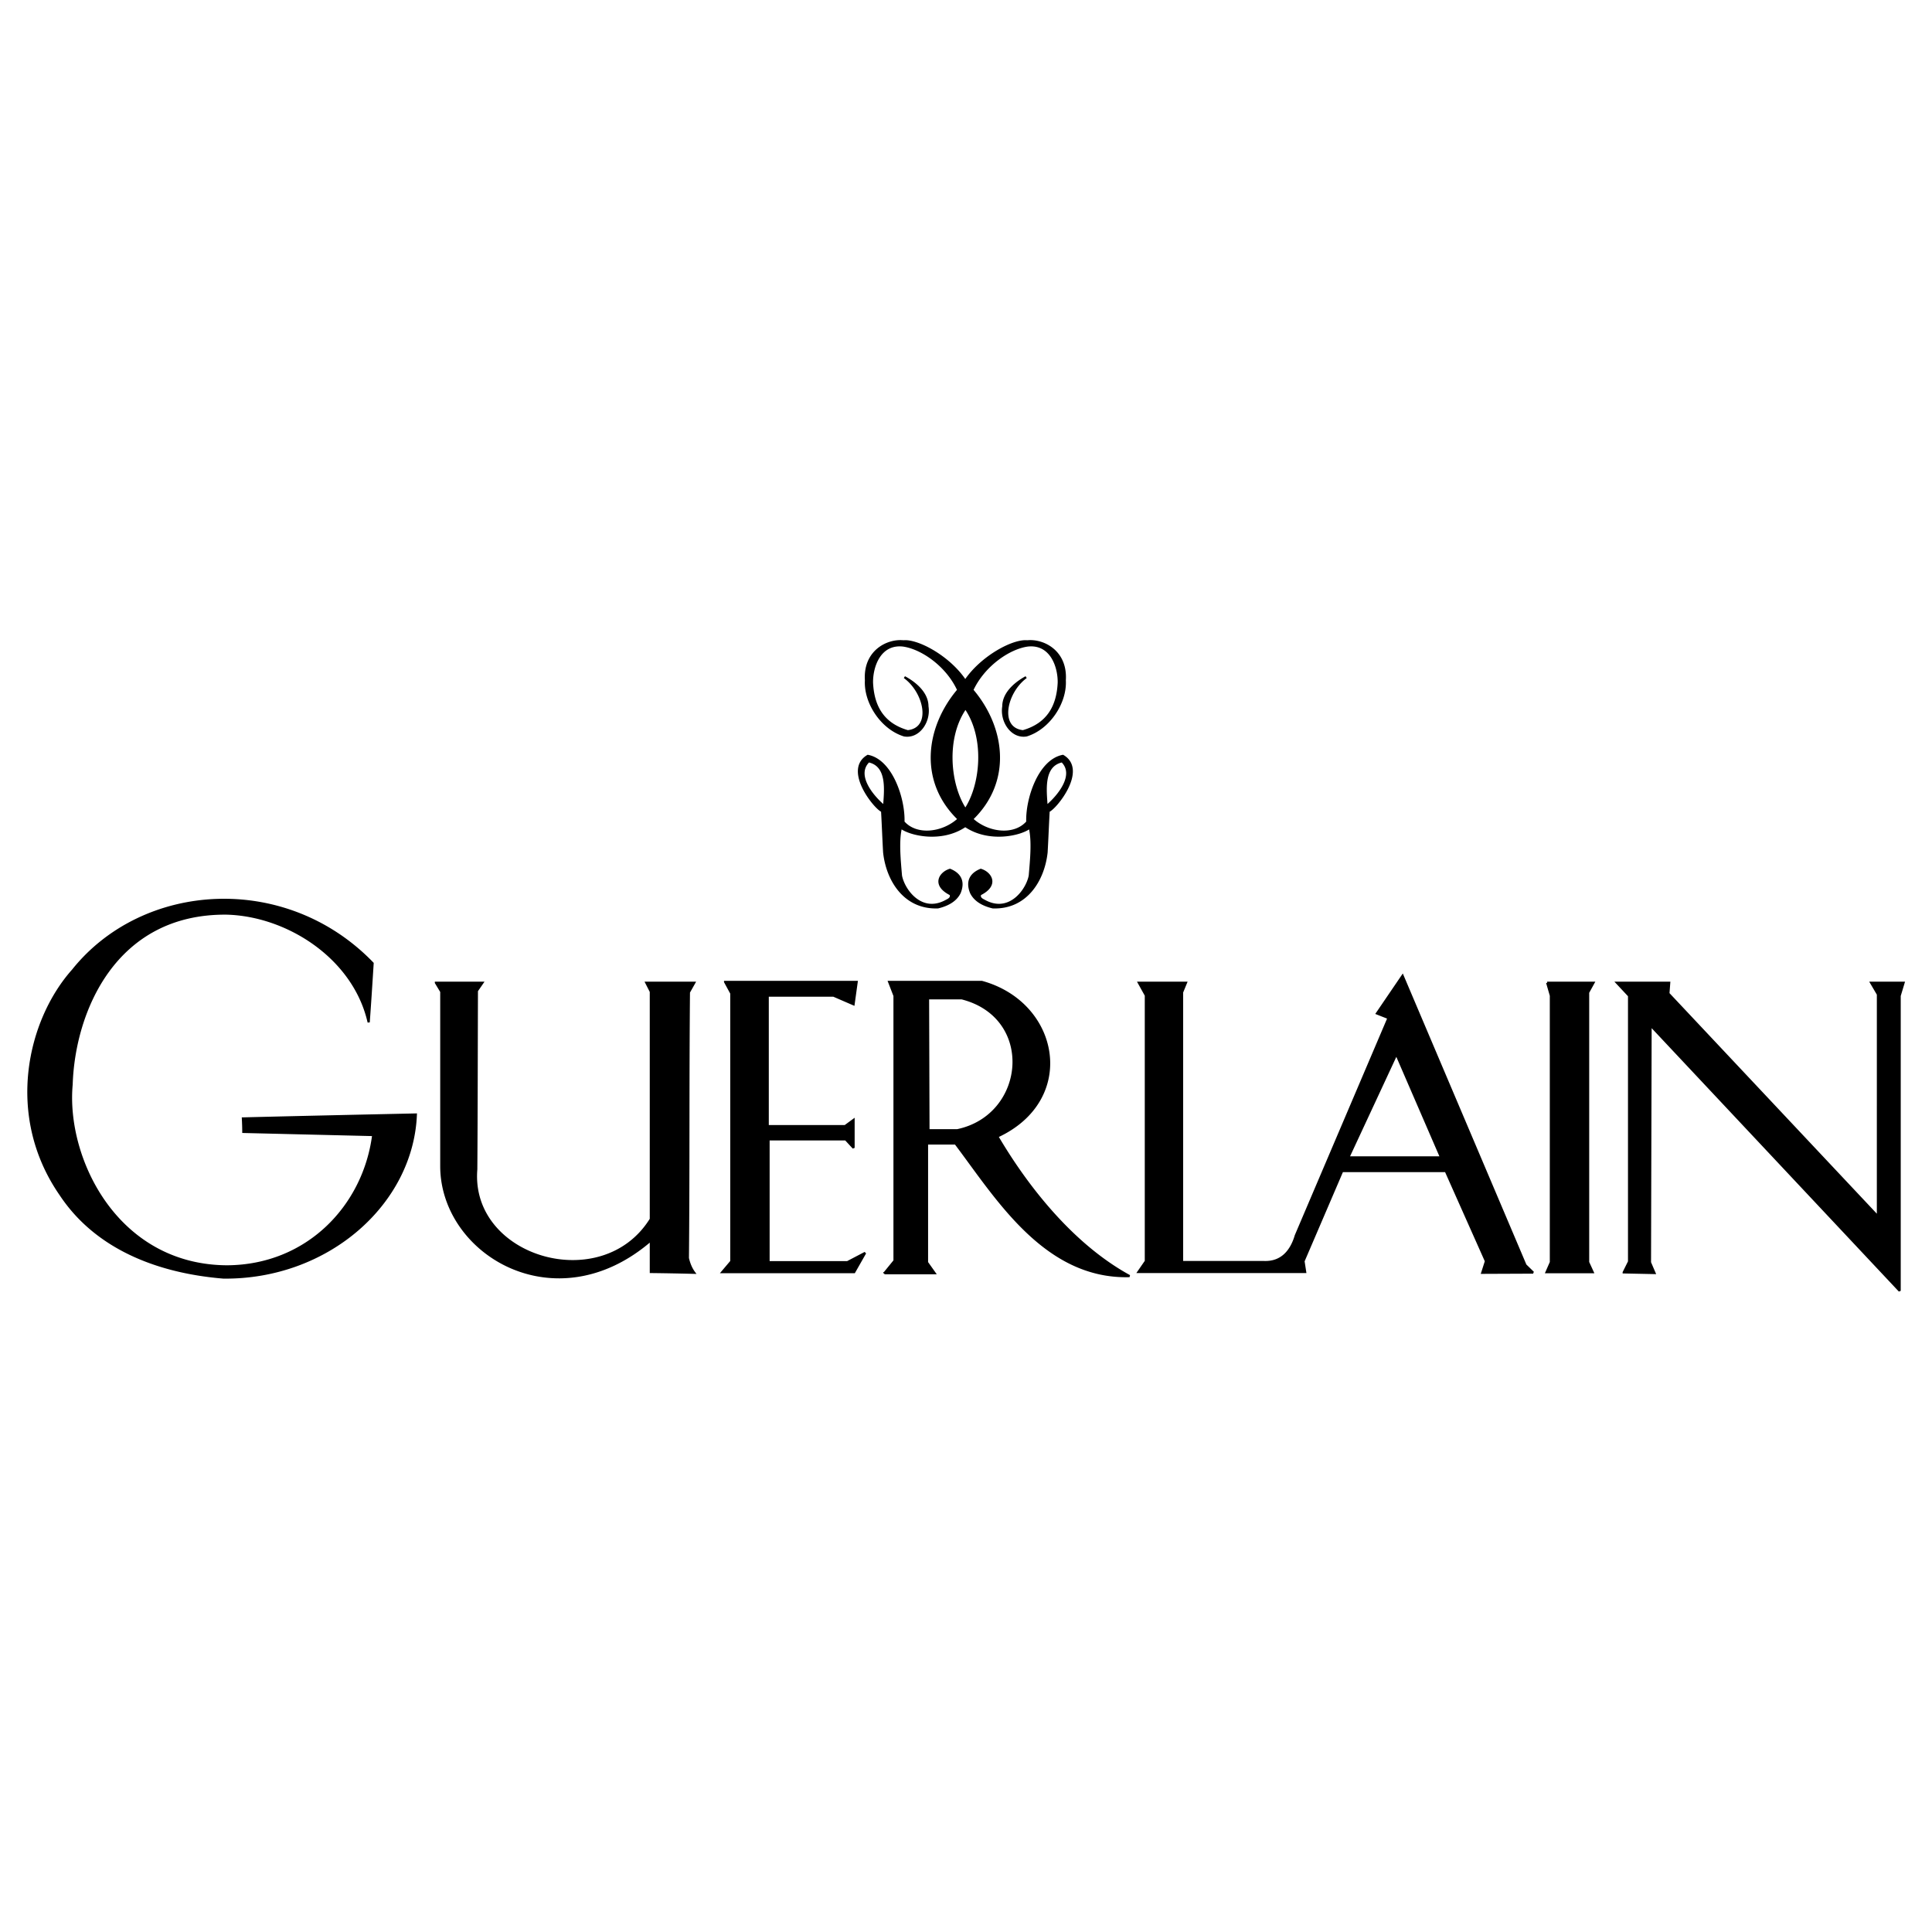 <svg viewBox="0 0 192.756 192.756" height="2500" width="2500" xmlns="http://www.w3.org/2000/svg"><path d="M0 0h192.756v192.756H0V0z" fill-opacity="0" fill="#fff" clip-rule="evenodd" fill-rule="evenodd"></path><path clip-rule="evenodd" fill-rule="evenodd" d="M161.998 126.945l.535-1.074v-26.52l-1.217-1.303h5.221l-.082 1.076 20.906 22.24V99.207l-.68-1.158h3.24l-.393 1.303v29.434l-24.85-26.477-.061 23.645.453 1.055-3.072-.064zm-7.637-28.896h4.623l-.537.973v26.91l.455.992h-4.604l.434-.992v-26.6l-.371-1.283zm-40.74 0h4.705l-.39.951v26.912h8.109c1.92.104 2.828-1.24 3.24-2.646l9.246-21.701-1.156-.455 2.561-3.762 12.258 28.873.764.744-5.076.021.371-1.158-4.004-8.99h-10.34l-3.859 8.99.166 1.076H113.58l.742-1.076V99.311l-.701-1.262zm-25.385 28.978l1.011-1.24V99.352l-.537-1.385h9.247c7.697 2.109 9.514 11.74 1.547 15.42 3.014 5.125 7.555 10.852 13.188 13.93-8.439.229-13.248-7.791-17.356-13.229h-2.848v11.865l.763 1.074h-5.015zm-15.892-29.06H85.47l-.31 2.232-2.002-.867h-6.563v13.021h7.719l.846-.621v2.791l-.784-.848h-7.698v12.256h7.863l1.775-.93-1.094 1.922H72.056l.908-1.074V99.104l-.62-1.137zm-28.852.082h4.643l-.557.807c-.021 5.953-.021 11.844-.062 17.816-.722 8.867 12.59 12.754 17.419 4.961V98.939l-.454-.891h4.788l-.537.952c-.083 8.826-.02 17.672-.103 26.52.124.557.33 1.053.64 1.467a298.047 298.047 0 0 0-4.334-.082v-3.162c-9.514 8.225-20.886 1.342-20.907-7.379V98.939l-.536-.89zm-19.256 13.539c5.778-.145 11.557-.27 17.253-.393-.351 8.887-8.792 16.369-19.193 16.266-6.295-.516-12.61-2.77-16.263-8.287-5.449-7.875-3.199-17.383 1.238-22.363 7.017-8.785 21.237-9.695 29.905-.703-.124 1.963-.248 3.926-.392 5.891-1.465-6.47-8.132-10.707-14.2-10.852-11.145-.082-15.21 9.797-15.438 17.051-.681 7.4 4.5 18.086 15.5 18.148 8.049-.041 13.684-6.035 14.592-13.104l-12.961-.311c0-.454-.02-.91-.041-1.343zm62.431-35.633c-1.362 1.323.268 3.411 1.548 4.485.082-1.447.475-4.051-1.548-4.485zm9.638 4.816c1.611-2.377 2.105-7.131.021-10.128-2.105 2.997-1.61 7.751 0 10.128h-.021zm0-12.836c1.611-2.397 4.767-4.092 6.191-3.948 1.59-.165 3.922.992 3.736 3.886.125 2.253-1.59 4.816-3.818 5.498-1.465.248-2.559-1.406-2.311-2.894 0-1.406 1.361-2.418 2.27-2.915-2.043 1.488-2.828 5.126-.309 5.395 2.518-.723 3.467-2.542 3.57-4.857.02-1.654-.805-3.948-3.096-3.7-1.838.248-4.377 1.963-5.531 4.444 3.199 3.762 3.879 9.115-.021 12.876 1.568 1.447 4.21 1.777 5.509.289-.082-2.273 1.178-6.138 3.551-6.593 2.395 1.405-.742 5.25-1.424 5.498-.082 1.447-.123 2.667-.207 4.134-.309 2.811-2.062 5.601-5.365 5.478-.949-.228-1.775-.662-2.167-1.468-.495-1.24.104-1.922.97-2.273.971.29 1.795 1.509-.062 2.439-.104.269.021.455.371.62 2.52 1.447 4.314-1.033 4.582-2.48.125-1.509.33-3.452 0-4.795-.865.682-4.023 1.468-6.439-.166-2.394 1.633-5.551.848-6.418.166-.331 1.343-.124 3.286 0 4.795.268 1.447 2.063 3.927 4.582 2.48.351-.165.475-.352.372-.62-1.857-.93-1.032-2.149-.062-2.439.867.352 1.465 1.034.97 2.273-.392.806-1.217 1.24-2.167 1.468-3.303.124-5.057-2.667-5.366-5.478-.083-1.467-.124-2.687-.206-4.134-.682-.248-3.818-4.092-1.424-5.498 2.373.455 3.632 4.319 3.55 6.593 1.3 1.488 3.942 1.158 5.51-.289-3.901-3.762-3.22-9.115-.041-12.876-1.135-2.48-3.674-4.196-5.511-4.444-2.291-.248-3.116 2.046-3.096 3.7.104 2.315 1.053 4.134 3.57 4.857 2.518-.269 1.733-3.906-.33-5.395.929.496 2.291 1.509 2.291 2.915.248 1.488-.846 3.142-2.312 2.894-2.229-.682-3.942-3.245-3.818-5.498-.186-2.894 2.146-4.051 3.736-3.886 1.424-.144 4.581 1.551 6.17 3.948zm9.66 8.02c-2.023.434-1.631 3.038-1.549 4.485 1.279-1.075 2.91-3.162 1.549-4.485zm-13.333 36.811L92.59 99.6h3.364c7.409 1.881 6.5 11.719-.454 13.166h-2.868zm41.895 2.709h9.246l-4.457-10.295-4.789 10.295z"></path><path stroke-miterlimit="2.613" stroke-width=".216" stroke="#000" fill="none" d="M161.998 126.945l.535-1.074v-26.52l-1.217-1.303h5.221l-.082 1.076 20.906 22.24V99.207l-.68-1.158h3.24l-.393 1.303v29.434l-24.85-26.477-.061 23.645.453 1.055-3.072-.064zm-7.637-28.896h4.623l-.537.973v26.91l.455.992h-4.604l.434-.992v-26.6l-.371-1.283zm-40.74 0h4.705l-.39.951v26.912h8.109c1.92.104 2.828-1.24 3.24-2.646l9.246-21.701-1.156-.455 2.561-3.762 12.258 28.873.764.744-5.076.021.371-1.158-4.004-8.99h-10.34l-3.859 8.99.166 1.076H113.58l.742-1.076V99.311l-.701-1.262zm-25.385 28.978l1.011-1.24V99.352l-.537-1.385h9.247c7.697 2.109 9.514 11.74 1.547 15.42 3.014 5.125 7.555 10.852 13.188 13.93-8.439.229-13.248-7.791-17.356-13.229h-2.848v11.865l.763 1.074h-5.015zm-15.892-29.06H85.47l-.31 2.232-2.002-.867h-6.563v13.021h7.719l.846-.621v2.791l-.784-.848h-7.698v12.256h7.863l1.775-.93-1.094 1.922H72.056l.908-1.074V99.104l-.62-1.137zm-28.852.082h4.643l-.557.807c-.021 5.953-.021 11.844-.062 17.816-.722 8.867 12.59 12.754 17.419 4.961V98.939l-.454-.891h4.788l-.537.952c-.083 8.826-.02 17.672-.103 26.52.124.557.33 1.053.64 1.467a298.047 298.047 0 0 0-4.334-.082v-3.162c-9.514 8.225-20.886 1.342-20.907-7.379V98.939l-.536-.89zm-19.256 13.539c5.778-.145 11.557-.27 17.253-.393-.351 8.887-8.792 16.369-19.193 16.266-6.295-.516-12.61-2.77-16.263-8.287-5.449-7.875-3.199-17.383 1.238-22.363 7.017-8.785 21.237-9.695 29.905-.703-.124 1.963-.248 3.926-.392 5.891-1.465-6.47-8.132-10.707-14.2-10.852-11.145-.082-15.21 9.797-15.438 17.051-.681 7.4 4.5 18.086 15.5 18.148 8.049-.041 13.684-6.035 14.592-13.104l-12.961-.311c0-.454-.02-.91-.041-1.343zm62.431-35.633c-1.362 1.323.268 3.411 1.548 4.485.082-1.447.475-4.051-1.548-4.485zm9.638 4.816c1.611-2.377 2.105-7.131.021-10.128-2.105 2.997-1.61 7.751 0 10.128m-.021-12.836c1.611-2.397 4.767-4.092 6.191-3.948 1.59-.165 3.922.992 3.736 3.886.125 2.253-1.59 4.816-3.818 5.498-1.465.248-2.559-1.406-2.311-2.894 0-1.406 1.361-2.418 2.27-2.915-2.043 1.488-2.828 5.126-.309 5.395 2.518-.723 3.467-2.542 3.57-4.857.02-1.654-.805-3.948-3.096-3.7-1.838.248-4.377 1.963-5.531 4.444 3.199 3.762 3.879 9.115-.021 12.876 1.568 1.447 4.21 1.777 5.509.289-.082-2.273 1.178-6.138 3.551-6.593 2.395 1.405-.742 5.25-1.424 5.498-.082 1.447-.123 2.667-.207 4.134-.309 2.811-2.062 5.601-5.365 5.478-.949-.228-1.775-.662-2.167-1.468-.495-1.24.104-1.922.97-2.273.971.29 1.795 1.509-.062 2.439-.104.269.021.455.371.62 2.52 1.447 4.314-1.033 4.582-2.48.125-1.509.33-3.452 0-4.795-.865.682-4.023 1.468-6.439-.166-2.394 1.633-5.551.848-6.418.166-.331 1.343-.124 3.286 0 4.795.268 1.447 2.063 3.927 4.582 2.48.351-.165.475-.352.372-.62-1.857-.93-1.032-2.149-.062-2.439.867.352 1.465 1.034.97 2.273-.392.806-1.217 1.24-2.167 1.468-3.303.124-5.057-2.667-5.366-5.478-.083-1.467-.124-2.687-.206-4.134-.682-.248-3.818-4.092-1.424-5.498 2.373.455 3.632 4.319 3.55 6.593 1.3 1.488 3.942 1.158 5.51-.289-3.901-3.762-3.22-9.115-.041-12.876-1.135-2.48-3.674-4.196-5.511-4.444-2.291-.248-3.116 2.046-3.096 3.7.104 2.315 1.053 4.134 3.57 4.857 2.518-.269 1.733-3.906-.33-5.395.929.496 2.291 1.509 2.291 2.915.248 1.488-.846 3.142-2.312 2.894-2.229-.682-3.942-3.245-3.818-5.498-.186-2.894 2.146-4.051 3.736-3.886 1.424-.144 4.581 1.551 6.17 3.948zm9.66 8.02c-2.023.434-1.631 3.038-1.549 4.485 1.279-1.075 2.91-3.162 1.549-4.485zm-13.333 36.811L92.59 99.6h3.364c7.409 1.881 6.5 11.719-.454 13.166h-2.868zm41.895 2.709h9.246l-4.457-10.295-4.789 10.295z"></path></svg>

